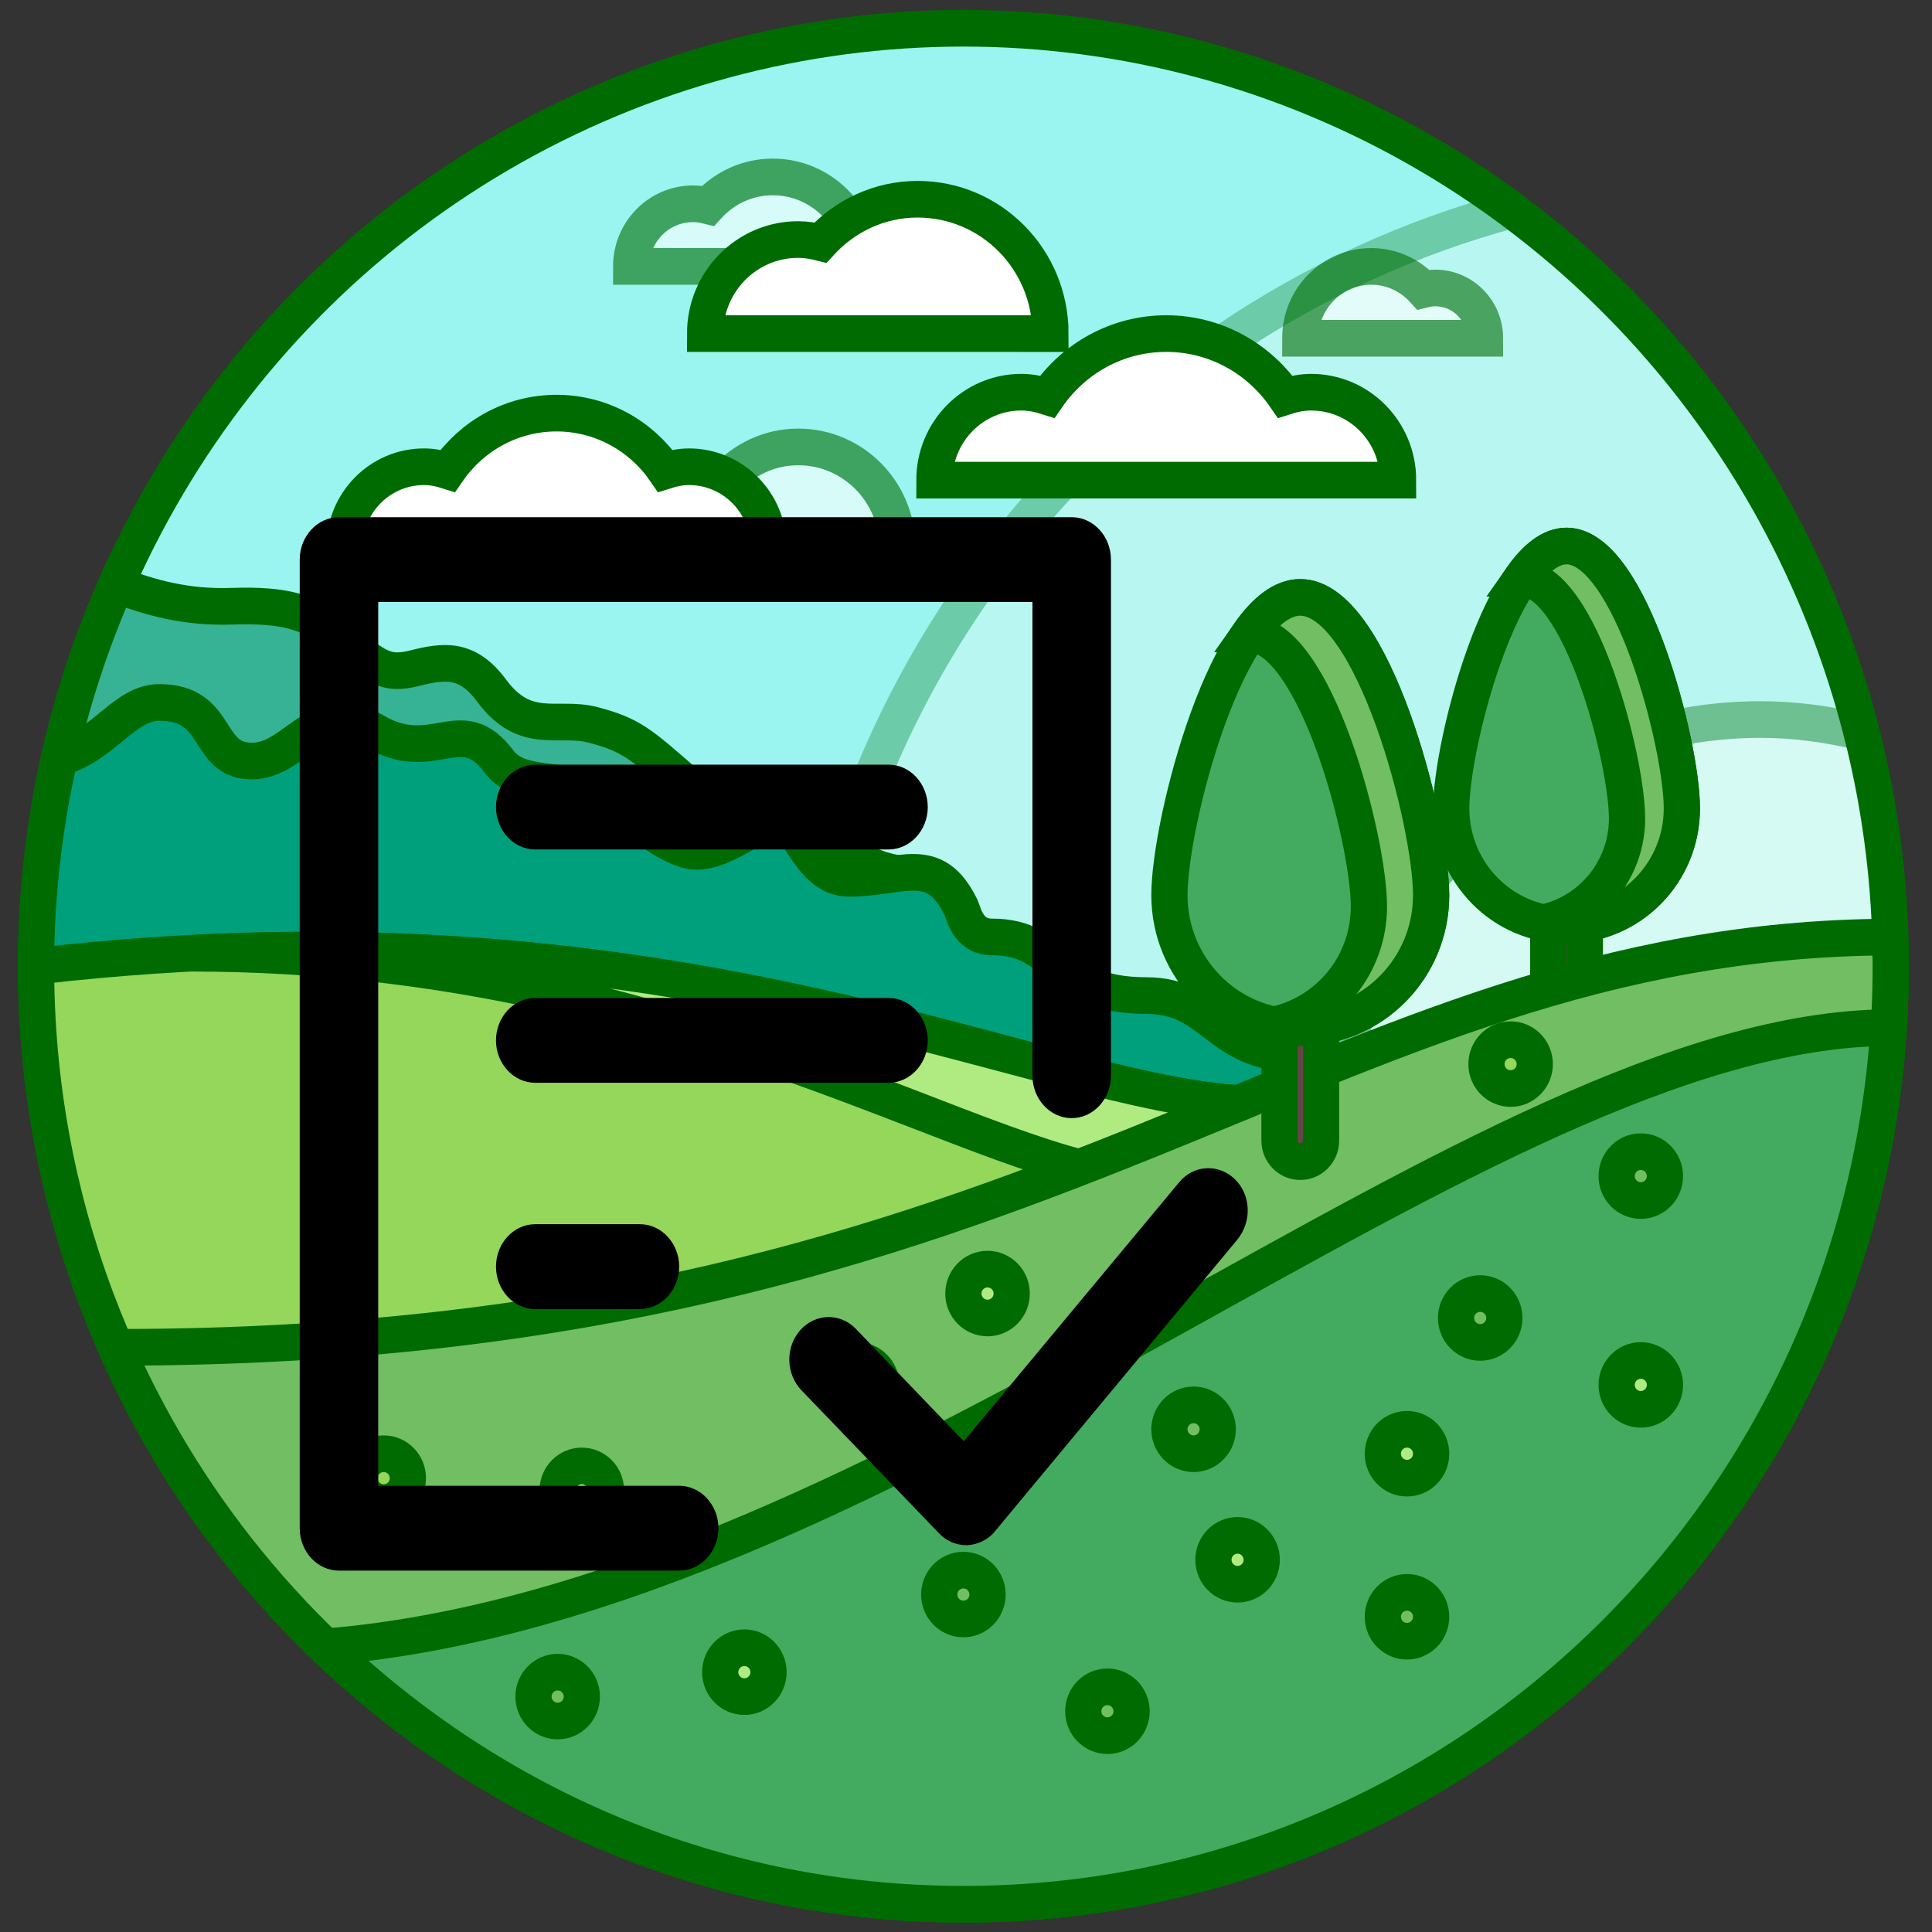 <?xml version="1.0" encoding="UTF-8" standalone="no"?>
<!-- Generator: Adobe Illustrator 19.0.0, SVG Export Plug-In . SVG Version: 6.00 Build 0)  -->

<svg
   xmlns:osb="http://www.openswatchbook.org/uri/2009/osb"
   xmlns:dc="http://purl.org/dc/elements/1.1/"
   xmlns:cc="http://creativecommons.org/ns#"
   xmlns:rdf="http://www.w3.org/1999/02/22-rdf-syntax-ns#"
   xmlns:svg="http://www.w3.org/2000/svg"
   xmlns="http://www.w3.org/2000/svg"
   xmlns:xlink="http://www.w3.org/1999/xlink"
   xmlns:sodipodi="http://sodipodi.sourceforge.net/DTD/sodipodi-0.dtd"
   xmlns:inkscape="http://www.inkscape.org/namespaces/inkscape"
   version="1.1"
   id="Capa_1"
   x="0px"
   y="0px"
   viewBox="0 0 512 512"
   style="enable-background:new 0 0 512 512;"
   xml:space="preserve"
   sodipodi:docname="icon.svg"
   inkscape:version="0.92.4 (unknown)"><rect x="0" y="0" width="512" height="512" fill="#333333" stroke="none"/><defs
   id="defs201"><linearGradient
     inkscape:collect="always"
     id="linearGradient2615"><stop
       style="stop-color:#000000;stop-opacity:1;"
       offset="0"
       id="stop2611" /><stop
       style="stop-color:#000000;stop-opacity:0;"
       offset="1"
       id="stop2613" /></linearGradient><linearGradient
     id="linearGradient937"
     osb:paint="solid"><stop
       style="stop-color:#000000;stop-opacity:1;"
       offset="0"
       id="stop935" /></linearGradient><linearGradient
     inkscape:collect="always"
     id="linearGradient931"><stop
       style="stop-color:#000000;stop-opacity:1;"
       offset="0"
       id="stop927" /><stop
       style="stop-color:#000000;stop-opacity:0;"
       offset="1"
       id="stop929" /></linearGradient><linearGradient
     inkscape:collect="always"
     xlink:href="#linearGradient931"
     id="linearGradient933"
     x1="-5.244"
     y1="217.084"
     x2="439.265"
     y2="217.084"
     gradientUnits="userSpaceOnUse" /><linearGradient
     inkscape:collect="always"
     xlink:href="#linearGradient2615"
     id="linearGradient2617"
     x1="-5"
     y1="256"
     x2="517"
     y2="256"
     gradientUnits="userSpaceOnUse" /></defs><sodipodi:namedview
   pagecolor="#ffffff"
   bordercolor="#666666"
   borderopacity="1"
   objecttolerance="10"
   gridtolerance="10"
   guidetolerance="10"
   inkscape:pageopacity="0"
   inkscape:pageshadow="2"
   inkscape:window-width="1385"
   inkscape:window-height="854"
   id="namedview199"
   showgrid="false"
   inkscape:zoom="0.65186406"
   inkscape:cx="-223.1066"
   inkscape:cy="279.59217"
   inkscape:window-x="2198"
   inkscape:window-y="222"
   inkscape:window-maximized="0"
   inkscape:current-layer="Capa_1" />
<g
   id="g166"
   style="opacity:1;stroke:#006b00;stroke-width:10;stroke-miterlimit:4;stroke-dasharray:none;stroke-opacity:1"
   transform="matrix(0.96,0,0,0.971,9.547,7.487)">
	<g
   id="g4"
   style="stroke:#006b00;stroke-width:10;stroke-miterlimit:4;stroke-dasharray:none;stroke-opacity:1">
		<circle
   style="fill:#9af4ef;stroke:#006b00;stroke-width:10;stroke-miterlimit:4;stroke-dasharray:none;stroke-opacity:1"
   cx="256"
   cy="256"
   r="256"
   id="circle2" />
	</g>
	<g
   style="opacity:0.3;stroke:#006b00;stroke-width:10;stroke-miterlimit:4;stroke-dasharray:none;stroke-opacity:1"
   id="g8">
		<path
   style="fill:#fffff4;stroke:#006b00;stroke-width:10;stroke-miterlimit:4;stroke-dasharray:none;stroke-opacity:1"
   d="M 407.376,49.583 C 294.06,79.836 210.577,183.148 210.577,306 c 0,80.664 36.031,152.869 92.82,201.548 C 422.126,485.311 512,381.182 512,256 512,171.264 470.804,96.177 407.376,49.583 Z"
   id="path6"
   inkscape:connector-curvature="0" />
	</g>
	<g
   id="g12"
   style="stroke:#006b00;stroke-width:10;stroke-miterlimit:4;stroke-dasharray:none;stroke-opacity:1">
		<path
   style="fill:#36b294;stroke:#006b00;stroke-width:10;stroke-miterlimit:4;stroke-dasharray:none;stroke-opacity:1"
   d="M 215,214.034 C 203.752,204.729 187.5,213 178.75,205.5 c -11.695,-10.024 -14.351,-12.646 -25.031,-15.384 -9.75,-2.5 -18.578,3.156 -27.969,-9.366 -6.75,-9 -13.117,-8.089 -21.263,-6.089 -8.146,2 -10.649,-0.214 -21.612,-9.286 -7.25,-6 -13.875,-8.125 -28.875,-7.625 -12.651,0.422 -22.601,-2.382 -31.849,-5.894 -8.893,19.938 -15.34,41.198 -18.894,63.438 36.23,3.803 47.12,2.15 61.243,6.706 15.5,5 166.167,35.5 168.834,34 2.667,-1.5 4.436,-25.304 4.436,-25.304 -15.131,-2.734 -15.337,-10.513 -22.77,-16.662 z"
   id="path10"
   inkscape:connector-curvature="0" />
	</g>
	<g
   style="opacity:0.4;stroke:#006b00;stroke-width:10;stroke-miterlimit:4;stroke-dasharray:none;stroke-opacity:1"
   id="g16">
		<path
   style="fill:#fffff4;stroke:#006b00;stroke-width:10;stroke-miterlimit:4;stroke-dasharray:none;stroke-opacity:1"
   d="m 358.667,306 c 0,56.513 39.963,103.67 93.165,114.815 C 489.354,376.277 512,318.795 512,256 c 0,-22.041 -2.789,-43.43 -8.027,-63.837 -8.98,-2.201 -18.314,-3.496 -27.973,-3.496 -64.801,0 -117.333,52.531 -117.333,117.333 z"
   id="path14"
   inkscape:connector-curvature="0" />
	</g>
	<g
   id="g36"
   style="stroke:#006b00;stroke-width:10;stroke-miterlimit:4;stroke-dasharray:none;stroke-opacity:1">
		<g
   id="g22"
   style="stroke:#006b00;stroke-width:10;stroke-miterlimit:4;stroke-dasharray:none;stroke-opacity:1">
			<g
   id="g20"
   style="stroke:#006b00;stroke-width:10;stroke-miterlimit:4;stroke-dasharray:none;stroke-opacity:1">
				<path
   style="fill:#674447;stroke:#006b00;stroke-width:10;stroke-miterlimit:4;stroke-dasharray:none;stroke-opacity:1"
   d="m 422.504,277.018 c -2.793,0 -5.054,-2.262 -5.054,-5.051 v -54.398 c 0,-2.789 2.262,-5.051 5.054,-5.051 2.793,0 5.054,2.262 5.054,5.051 v 54.398 c 0,2.79 -2.261,5.051 -5.054,5.051 z"
   id="path18"
   inkscape:connector-curvature="0" />
			</g>
		</g>
		<g
   id="g28"
   style="stroke:#006b00;stroke-width:10;stroke-miterlimit:4;stroke-dasharray:none;stroke-opacity:1">
			<g
   id="g26"
   style="stroke:#006b00;stroke-width:10;stroke-miterlimit:4;stroke-dasharray:none;stroke-opacity:1">
				<path
   style="fill:#43ab5f;stroke:#006b00;stroke-width:10;stroke-miterlimit:4;stroke-dasharray:none;stroke-opacity:1"
   d="m 454.336,212.935 c 0,17.581 -14.252,31.833 -31.833,31.833 -17.581,0 -31.833,-14.252 -31.833,-31.833 0,-17.581 14.252,-71.625 31.833,-71.625 17.581,0.001 31.833,54.044 31.833,71.625 z"
   id="path24"
   inkscape:connector-curvature="0" />
			</g>
		</g>
		<g
   id="g34"
   style="stroke:#006b00;stroke-width:10;stroke-miterlimit:4;stroke-dasharray:none;stroke-opacity:1">
			<g
   id="g32"
   style="stroke:#006b00;stroke-width:10;stroke-miterlimit:4;stroke-dasharray:none;stroke-opacity:1">
				<path
   style="fill:#71be63;stroke:#006b00;stroke-width:10;stroke-miterlimit:4;stroke-dasharray:none;stroke-opacity:1"
   d="m 422.503,141.31 c -4.413,0 -8.616,3.411 -12.437,8.791 h 0.001 c 16.091,0 29.135,49.464 29.135,65.555 0,13.997 -9.878,25.667 -23.038,28.473 2.049,0.414 4.167,0.639 6.338,0.639 17.581,0 31.833,-14.252 31.833,-31.833 0.001,-17.581 -14.252,-71.625 -31.832,-71.625 z"
   id="path30"
   inkscape:connector-curvature="0" />
			</g>
		</g>
	</g>
	<g
   style="opacity:0.6;stroke:#006b00;stroke-width:10;stroke-miterlimit:4;stroke-dasharray:none;stroke-opacity:1"
   id="g40">
		<path
   style="fill:#ffffff;stroke:#006b00;stroke-width:10;stroke-miterlimit:4;stroke-dasharray:none;stroke-opacity:1"
   d="m 166.646,141.623 c 0,-10.575 8.573,-19.149 19.149,-19.149 1.596,0 3.122,0.252 4.604,0.62 4.997,-5.396 12.081,-8.827 20.015,-8.827 15.108,0 27.355,12.247 27.355,27.355 h -71.123 z"
   id="path38"
   inkscape:connector-curvature="0" />
	</g>
	<g
   style="opacity:0.6;stroke:#006b00;stroke-width:10;stroke-miterlimit:4;stroke-dasharray:none;stroke-opacity:1"
   id="g44">
		<path
   style="fill:#ffffff;stroke:#006b00;stroke-width:10;stroke-miterlimit:4;stroke-dasharray:none;stroke-opacity:1"
   d="m 164.295,65 c 0,-9.442 7.654,-17.096 17.096,-17.096 1.425,0 2.788,0.225 4.111,0.554 4.461,-4.818 10.786,-7.881 17.87,-7.881 13.488,0 24.423,10.935 24.423,24.423 z"
   id="path42"
   inkscape:connector-curvature="0" />
	</g>
	<g
   style="opacity:0.6;stroke:#006b00;stroke-width:10;stroke-miterlimit:4;stroke-dasharray:none;stroke-opacity:1"
   id="g48">
		<path
   style="fill:#ffffff;stroke:#006b00;stroke-width:10;stroke-miterlimit:4;stroke-dasharray:none;stroke-opacity:1"
   d="m 400,84.615 c 0,-7.583 -6.148,-13.731 -13.731,-13.731 -1.145,0 -2.239,0.181 -3.302,0.445 -3.583,-3.869 -8.663,-6.33 -14.352,-6.33 C 357.782,65 349,73.782 349,84.615 Z"
   id="path46"
   inkscape:connector-curvature="0" />
	</g>
	<g
   id="g52"
   style="stroke:#006b00;stroke-width:10;stroke-miterlimit:4;stroke-dasharray:none;stroke-opacity:1">
		<path
   style="fill:#00a07d;stroke:#006b00;stroke-width:10;stroke-miterlimit:4;stroke-dasharray:none;stroke-opacity:1"
   d="m 263.878,248 c -6.73,0 -7.852,-6.655 -8.512,-8 -7.366,-15 -16.283,-8 -30.913,-8 -11.438,0 -13.776,-16.667 -20.16,-16 -6.384,0.667 -16.669,11.333 -25.536,8 -12.724,-4.784 -13.123,-12 -25.537,-16 -10.954,-3.53 -20.216,-1 -25.537,-8 -10.359,-13.63 -17.822,1.25 -34.049,-8 -16.503,-9.408 -21.635,8 -34.048,8 -13.041,0 -8.513,-16 -25.537,-16 -9.644,0 -15.328,11.76 -27.526,15.085 C 2.303,217.397 0,236.428 0,256 c 0,10.092 0.658,20.027 1.81,29.813 3.915,3.633 8.148,6.828 12.393,8.651 C 29.422,301 349,306.615 349,306.615 V 280 c -23.409,0 -23.409,-16 -42.561,-16 -25.803,0 -23.409,-16 -42.561,-16 z"
   id="path50"
   inkscape:connector-curvature="0" />
	</g>
	<g
   id="g56"
   style="stroke:#006b00;stroke-width:10;stroke-miterlimit:4;stroke-dasharray:none;stroke-opacity:1">
		<path
   style="fill:#94d75b;stroke:#006b00;stroke-width:10;stroke-miterlimit:4;stroke-dasharray:none;stroke-opacity:1"
   d="m 107,433.548 237,-126.934 -6,-12.948 c -57.385,0 -156.966,-58.334 -338,-37.667 0,63.767 23.368,122.04 61.938,166.856 24.226,5.787 45.062,10.693 45.062,10.693 z"
   id="path54"
   inkscape:connector-curvature="0" />
	</g>
	<g
   id="g60"
   style="stroke:#006b00;stroke-width:10;stroke-miterlimit:4;stroke-dasharray:none;stroke-opacity:1">
		<path
   style="fill:#b0eb81;stroke:#006b00;stroke-width:10;stroke-miterlimit:4;stroke-dasharray:none;stroke-opacity:1"
   d="m 338,293.667 c -52.623,0 -140.781,-49.009 -294.643,-41.213 136.795,0.118 220.685,61.353 263.643,61.353 l 12,-4.476 19.357,-14.892 z"
   id="path58"
   inkscape:connector-curvature="0" />
	</g>
	<g
   id="g64"
   style="stroke:#006b00;stroke-width:10;stroke-miterlimit:4;stroke-dasharray:none;stroke-opacity:1">
		<path
   style="fill:#ffffff;stroke:#006b00;stroke-width:10;stroke-miterlimit:4;stroke-dasharray:none;stroke-opacity:1"
   d="m 180.261,119.675 c -2.303,0 -4.479,0.453 -6.565,1.111 -6.607,-9.498 -17.568,-15.743 -30.014,-15.743 -12.446,0 -23.407,6.245 -30.014,15.743 -2.086,-0.658 -4.262,-1.111 -6.565,-1.111 -12.121,0 -21.948,9.826 -21.948,21.948 h 117.054 c -0.001,-12.121 -9.827,-21.948 -21.948,-21.948 z"
   id="path62"
   inkscape:connector-curvature="0" />
	</g>
	<g
   id="g68"
   style="stroke:#006b00;stroke-width:10;stroke-miterlimit:4;stroke-dasharray:none;stroke-opacity:1">
		<path
   style="fill:#ffffff;stroke:#006b00;stroke-width:10;stroke-miterlimit:4;stroke-dasharray:none;stroke-opacity:1"
   d="m 352,99.333 c -2.518,0 -4.898,0.496 -7.179,1.215 C 337.596,90.162 325.611,83.333 312,83.333 c -13.611,0 -25.596,6.829 -32.821,17.215 -2.281,-0.719 -4.661,-1.215 -7.179,-1.215 -13.255,0 -24,10.745 -24,24 h 128 c 0,-13.255 -10.745,-24 -24,-24 z"
   id="path66"
   inkscape:connector-curvature="0" />
	</g>
	<g
   id="g72"
   style="stroke:#006b00;stroke-width:10;stroke-miterlimit:4;stroke-dasharray:none;stroke-opacity:1">
		<path
   style="fill:#ffffff;stroke:#006b00;stroke-width:10;stroke-miterlimit:4;stroke-dasharray:none;stroke-opacity:1"
   d="m 184.705,83.333 c 0,-14.175 11.491,-25.667 25.667,-25.667 2.139,0 4.185,0.338 6.172,0.832 6.697,-7.233 16.193,-11.832 26.828,-11.832 20.25,0 36.667,16.416 36.667,36.667 z"
   id="path70"
   inkscape:connector-curvature="0" />
	</g>
	<g
   id="g76"
   style="stroke:#006b00;stroke-width:10;stroke-miterlimit:4;stroke-dasharray:none;stroke-opacity:1">
		<path
   style="fill:#71be63;stroke:#006b00;stroke-width:10;stroke-miterlimit:4;stroke-dasharray:none;stroke-opacity:1"
   d="M 22.667,361.284 C 62.823,450.136 152.158,512 256,512 c 141.385,0 256,-114.615 256,-256 0,-2.672 -0.12,-5.314 -0.201,-7.966 C 353.492,248.76 281.706,360 22.667,360 Z"
   id="path74"
   inkscape:connector-curvature="0" />
	</g>
	<g
   id="g96"
   style="stroke:#006b00;stroke-width:10;stroke-miterlimit:4;stroke-dasharray:none;stroke-opacity:1">
		<g
   id="g82"
   style="stroke:#006b00;stroke-width:10;stroke-miterlimit:4;stroke-dasharray:none;stroke-opacity:1">
			<g
   id="g80"
   style="stroke:#006b00;stroke-width:10;stroke-miterlimit:4;stroke-dasharray:none;stroke-opacity:1">
				<path
   style="fill:#674447;stroke:#006b00;stroke-width:10;stroke-miterlimit:4;stroke-dasharray:none;stroke-opacity:1"
   d="m 349.002,309.33 c -3.169,0 -5.736,-2.566 -5.736,-5.731 v -61.73 c 0,-3.165 2.566,-5.731 5.736,-5.731 3.17,0 5.735,2.566 5.735,5.731 v 61.73 c 0,3.165 -2.566,5.731 -5.735,5.731 z"
   id="path78"
   inkscape:connector-curvature="0" />
			</g>
		</g>
		<g
   id="g88"
   style="stroke:#006b00;stroke-width:10;stroke-miterlimit:4;stroke-dasharray:none;stroke-opacity:1">
			<g
   id="g86"
   style="stroke:#006b00;stroke-width:10;stroke-miterlimit:4;stroke-dasharray:none;stroke-opacity:1">
				<path
   style="fill:#43ab5f;stroke:#006b00;stroke-width:10;stroke-miterlimit:4;stroke-dasharray:none;stroke-opacity:1"
   d="m 385.123,236.611 c 0,19.95 -16.173,36.123 -36.123,36.123 -19.95,0 -36.123,-16.173 -36.123,-36.123 0,-19.95 16.173,-81.278 36.123,-81.278 19.95,0 36.123,61.327 36.123,81.278 z"
   id="path84"
   inkscape:connector-curvature="0" />
			</g>
		</g>
		<g
   id="g94"
   style="stroke:#006b00;stroke-width:10;stroke-miterlimit:4;stroke-dasharray:none;stroke-opacity:1">
			<g
   id="g92"
   style="stroke:#006b00;stroke-width:10;stroke-miterlimit:4;stroke-dasharray:none;stroke-opacity:1">
				<path
   style="fill:#71be63;stroke:#006b00;stroke-width:10;stroke-miterlimit:4;stroke-dasharray:none;stroke-opacity:1"
   d="m 349,155.333 c -5.008,0 -9.777,3.871 -14.113,9.976 h 10e-4 c 18.26,0 33.062,56.13 33.062,74.39 0,15.883 -11.209,29.126 -26.143,32.311 2.325,0.47 4.729,0.725 7.192,0.725 19.95,0 36.124,-16.173 36.124,-36.123 C 385.124,216.66 368.95,155.333 349,155.333 Z"
   id="path90"
   inkscape:connector-curvature="0" />
			</g>
		</g>
	</g>
	<g
   id="g100"
   style="stroke:#006b00;stroke-width:10;stroke-miterlimit:4;stroke-dasharray:none;stroke-opacity:1">
		<path
   style="fill:#43ab5f;stroke:#006b00;stroke-width:10;stroke-miterlimit:4;stroke-dasharray:none;stroke-opacity:1"
   d="M 511.394,272.76 C 398.881,273.312 237.582,428.989 80.136,441.742 125.996,485.213 187.815,512 256,512 391.748,512 502.753,406.324 511.394,272.76 Z"
   id="path98"
   inkscape:connector-curvature="0" />
	</g>
	<g
   id="g104"
   style="stroke:#006b00;stroke-width:10;stroke-miterlimit:4;stroke-dasharray:none;stroke-opacity:1">
		<circle
   style="fill:#b0eb81;stroke:#006b00;stroke-width:10;stroke-miterlimit:4;stroke-dasharray:none;stroke-opacity:1"
   cx="195.541"
   cy="448.667"
   r="6.667"
   id="circle102" />
	</g>
	<g
   id="g108"
   style="stroke:#006b00;stroke-width:10;stroke-miterlimit:4;stroke-dasharray:none;stroke-opacity:1">
		<circle
   style="fill:#94d75b;stroke:#006b00;stroke-width:10;stroke-miterlimit:4;stroke-dasharray:none;stroke-opacity:1"
   cx="226.667"
   cy="370.266"
   r="6.667"
   id="circle106" />
	</g>
	<g
   id="g112"
   style="stroke:#006b00;stroke-width:10;stroke-miterlimit:4;stroke-dasharray:none;stroke-opacity:1">
		<circle
   style="fill:#94d75b;stroke:#006b00;stroke-width:10;stroke-miterlimit:4;stroke-dasharray:none;stroke-opacity:1"
   cx="407.066"
   cy="282.71"
   r="6.667"
   id="circle110" />
	</g>
	<g
   id="g116"
   style="stroke:#006b00;stroke-width:10;stroke-miterlimit:4;stroke-dasharray:none;stroke-opacity:1">
		<circle
   style="fill:#71be63;stroke:#006b00;stroke-width:10;stroke-miterlimit:4;stroke-dasharray:none;stroke-opacity:1"
   cx="295.765"
   cy="459.333"
   r="6.667"
   id="circle114" />
	</g>
	<g
   id="g120"
   style="stroke:#006b00;stroke-width:10;stroke-miterlimit:4;stroke-dasharray:none;stroke-opacity:1">
		<circle
   style="fill:#b0eb81;stroke:#006b00;stroke-width:10;stroke-miterlimit:4;stroke-dasharray:none;stroke-opacity:1"
   cx="331.691"
   cy="418"
   r="6.667"
   id="circle118" />
	</g>
	<g
   id="g124"
   style="stroke:#006b00;stroke-width:10;stroke-miterlimit:4;stroke-dasharray:none;stroke-opacity:1">
		<circle
   style="fill:#71be63;stroke:#006b00;stroke-width:10;stroke-miterlimit:4;stroke-dasharray:none;stroke-opacity:1"
   cx="256"
   cy="427.482"
   r="6.667"
   id="circle122" />
	</g>
	<g
   id="g128"
   style="stroke:#006b00;stroke-width:10;stroke-miterlimit:4;stroke-dasharray:none;stroke-opacity:1">
		<circle
   style="fill:#71be63;stroke:#006b00;stroke-width:10;stroke-miterlimit:4;stroke-dasharray:none;stroke-opacity:1"
   cx="144"
   cy="455.333"
   r="6.667"
   id="circle126" />
	</g>
	<g
   id="g132"
   style="stroke:#006b00;stroke-width:10;stroke-miterlimit:4;stroke-dasharray:none;stroke-opacity:1">
		<circle
   style="fill:#b0eb81;stroke:#006b00;stroke-width:10;stroke-miterlimit:4;stroke-dasharray:none;stroke-opacity:1"
   cx="150.667"
   cy="399.047"
   r="6.667"
   id="circle130" />
	</g>
	<g
   id="g136"
   style="stroke:#006b00;stroke-width:10;stroke-miterlimit:4;stroke-dasharray:none;stroke-opacity:1">
		<circle
   style="fill:#b0eb81;stroke:#006b00;stroke-width:10;stroke-miterlimit:4;stroke-dasharray:none;stroke-opacity:1"
   cx="262.667"
   cy="345.333"
   r="6.667"
   id="circle134" />
	</g>
	<g
   id="g140"
   style="stroke:#006b00;stroke-width:10;stroke-miterlimit:4;stroke-dasharray:none;stroke-opacity:1">
		<circle
   style="fill:#94d75b;stroke:#006b00;stroke-width:10;stroke-miterlimit:4;stroke-dasharray:none;stroke-opacity:1"
   cx="95.98"
   cy="395.713"
   r="6.667"
   id="circle138" />
	</g>
	<g
   id="g144"
   style="stroke:#006b00;stroke-width:10;stroke-miterlimit:4;stroke-dasharray:none;stroke-opacity:1">
		<circle
   style="fill:#b0eb81;stroke:#006b00;stroke-width:10;stroke-miterlimit:4;stroke-dasharray:none;stroke-opacity:1"
   cx="378.457"
   cy="389.047"
   r="6.667"
   id="circle142" />
	</g>
	<g
   id="g148"
   style="stroke:#006b00;stroke-width:10;stroke-miterlimit:4;stroke-dasharray:none;stroke-opacity:1">
		<circle
   style="fill:#b0eb81;stroke:#006b00;stroke-width:10;stroke-miterlimit:4;stroke-dasharray:none;stroke-opacity:1"
   cx="443.002"
   cy="370.266"
   r="6.667"
   id="circle146" />
	</g>
	<g
   id="g152"
   style="stroke:#006b00;stroke-width:10;stroke-miterlimit:4;stroke-dasharray:none;stroke-opacity:1">
		<circle
   style="fill:#71be63;stroke:#006b00;stroke-width:10;stroke-miterlimit:4;stroke-dasharray:none;stroke-opacity:1"
   cx="319.543"
   cy="382.38"
   r="6.667"
   id="circle150" />
	</g>
	<g
   id="g156"
   style="stroke:#006b00;stroke-width:10;stroke-miterlimit:4;stroke-dasharray:none;stroke-opacity:1">
		<circle
   style="fill:#71be63;stroke:#006b00;stroke-width:10;stroke-miterlimit:4;stroke-dasharray:none;stroke-opacity:1"
   cx="378.457"
   cy="433.548"
   r="6.667"
   id="circle154" />
	</g>
	<g
   id="g160"
   style="stroke:#006b00;stroke-width:10;stroke-miterlimit:4;stroke-dasharray:none;stroke-opacity:1">
		<circle
   style="fill:#71be63;stroke:#006b00;stroke-width:10;stroke-miterlimit:4;stroke-dasharray:none;stroke-opacity:1"
   cx="398.667"
   cy="352"
   r="6.667"
   id="circle158" />
	</g>
	<g
   id="g164"
   style="stroke:#006b00;stroke-width:10;stroke-miterlimit:4;stroke-dasharray:none;stroke-opacity:1">
		<circle
   style="fill:#71be63;stroke:#006b00;stroke-width:10;stroke-miterlimit:4;stroke-dasharray:none;stroke-opacity:1"
   cx="443.002"
   cy="313.281"
   r="6.667"
   id="circle162" />
	</g>
</g>
<g
   id="g168">
</g>
<g
   id="g170">
</g>
<g
   id="g172">
</g>
<g
   id="g174">
</g>
<g
   id="g176">
</g>
<g
   id="g178">
</g>
<g
   id="g180">
</g>
<g
   id="g182">
</g>
<g
   id="g184">
</g>
<g
   id="g186">
</g>
<g
   id="g188">
</g>
<g
   id="g190">
</g>
<g
   id="g192">
</g>
<g
   id="g194">
</g>
<g
   id="g196">
</g>
<g
   id="g263"
   transform="matrix(0.595,0,0,0.643,75.881,137.061)"
   style="fill:#000000;fill-opacity:1;stroke:none;stroke-width:15.145;stroke-miterlimit:4;stroke-dasharray:none;stroke-opacity:1"><g
     id="g207"
     style="fill:#000000;fill-opacity:1;stroke:none;stroke-width:15.145;stroke-miterlimit:4;stroke-dasharray:none;stroke-opacity:1">
	<path
   id="path205"
   d="M 332.318,230.196 V 34.967 H 40.93 v 364.235 h 134.038 c 9.616,0 17.483,7.867 17.483,17.483 0,9.616 -7.867,17.483 -17.483,17.483 H 23.446 c -9.616,0 -17.483,-7.867 -17.483,-17.483 V 17.483 C 5.963,7.867 13.831,0 23.446,0 H 349.8 c 9.616,0 17.483,7.867 17.483,17.483 v 212.713 c 0,9.616 -7.867,17.483 -17.483,17.483 -9.616,0 -17.482,-7.867 -17.482,-17.483 z m 90.039,42.543 c -7.285,-6.411 -18.357,-5.828 -24.768,1.457 l -95.867,106.648 -48.079,-46.331 c -6.993,-6.702 -18.066,-6.411 -24.768,0.583 -6.702,6.994 -6.411,18.066 0.583,24.768 l 61.191,58.86 c 3.205,3.205 7.576,4.954 12.238,4.954 0.291,0 0.291,0 0.583,0 4.662,-0.291 9.324,-2.331 12.238,-5.828 L 423.522,297.798 c 6.702,-7.576 6.119,-18.648 -1.165,-25.059 z M 268.212,101.986 H 110.863 c -9.616,0 -17.483,7.867 -17.483,17.483 0,9.616 7.867,17.483 17.483,17.483 h 157.349 c 9.616,0 17.483,-7.867 17.483,-17.483 0,-9.616 -7.867,-17.483 -17.483,-17.483 z m 17.484,113.641 c 0,-9.616 -7.867,-17.483 -17.483,-17.483 h -157.35 c -9.616,0 -17.483,7.867 -17.483,17.483 0,9.616 7.867,17.483 17.483,17.483 h 157.349 c 9.616,0 17.484,-7.867 17.484,-17.483 z m -174.833,75.761 c -9.616,0 -17.483,7.867 -17.483,17.483 0,9.616 7.867,17.483 17.483,17.483 h 46.622 c 9.616,0 17.483,-7.867 17.483,-17.483 0,-9.616 -7.867,-17.483 -17.483,-17.483 z"
   inkscape:connector-curvature="0"
   style="fill:#000000;fill-opacity:1;stroke:none;stroke-width:15.145;stroke-miterlimit:4;stroke-dasharray:none;stroke-opacity:1" />
</g><g
     id="g209"
     style="fill:#000000;fill-opacity:1;stroke:none;stroke-width:15.145;stroke-miterlimit:4;stroke-dasharray:none;stroke-opacity:1">
</g><g
     id="g211"
     style="fill:#000000;fill-opacity:1;stroke:none;stroke-width:15.145;stroke-miterlimit:4;stroke-dasharray:none;stroke-opacity:1">
</g><g
     id="g213"
     style="fill:#000000;fill-opacity:1;stroke:none;stroke-width:15.145;stroke-miterlimit:4;stroke-dasharray:none;stroke-opacity:1">
</g><g
     id="g215"
     style="fill:#000000;fill-opacity:1;stroke:none;stroke-width:15.145;stroke-miterlimit:4;stroke-dasharray:none;stroke-opacity:1">
</g><g
     id="g217"
     style="fill:#000000;fill-opacity:1;stroke:none;stroke-width:15.145;stroke-miterlimit:4;stroke-dasharray:none;stroke-opacity:1">
</g><g
     id="g219"
     style="fill:#000000;fill-opacity:1;stroke:none;stroke-width:15.145;stroke-miterlimit:4;stroke-dasharray:none;stroke-opacity:1">
</g><g
     id="g221"
     style="fill:#000000;fill-opacity:1;stroke:none;stroke-width:15.145;stroke-miterlimit:4;stroke-dasharray:none;stroke-opacity:1">
</g><g
     id="g223"
     style="fill:#000000;fill-opacity:1;stroke:none;stroke-width:15.145;stroke-miterlimit:4;stroke-dasharray:none;stroke-opacity:1">
</g><g
     id="g225"
     style="fill:#000000;fill-opacity:1;stroke:none;stroke-width:15.145;stroke-miterlimit:4;stroke-dasharray:none;stroke-opacity:1">
</g><g
     id="g227"
     style="fill:#000000;fill-opacity:1;stroke:none;stroke-width:15.145;stroke-miterlimit:4;stroke-dasharray:none;stroke-opacity:1">
</g><g
     id="g229"
     style="fill:#000000;fill-opacity:1;stroke:none;stroke-width:15.145;stroke-miterlimit:4;stroke-dasharray:none;stroke-opacity:1">
</g><g
     id="g231"
     style="fill:#000000;fill-opacity:1;stroke:none;stroke-width:15.145;stroke-miterlimit:4;stroke-dasharray:none;stroke-opacity:1">
</g><g
     id="g233"
     style="fill:#000000;fill-opacity:1;stroke:none;stroke-width:15.145;stroke-miterlimit:4;stroke-dasharray:none;stroke-opacity:1">
</g><g
     id="g235"
     style="fill:#000000;fill-opacity:1;stroke:none;stroke-width:15.145;stroke-miterlimit:4;stroke-dasharray:none;stroke-opacity:1">
</g><g
     id="g237"
     style="fill:#000000;fill-opacity:1;stroke:none;stroke-width:15.145;stroke-miterlimit:4;stroke-dasharray:none;stroke-opacity:1">
</g></g></svg>